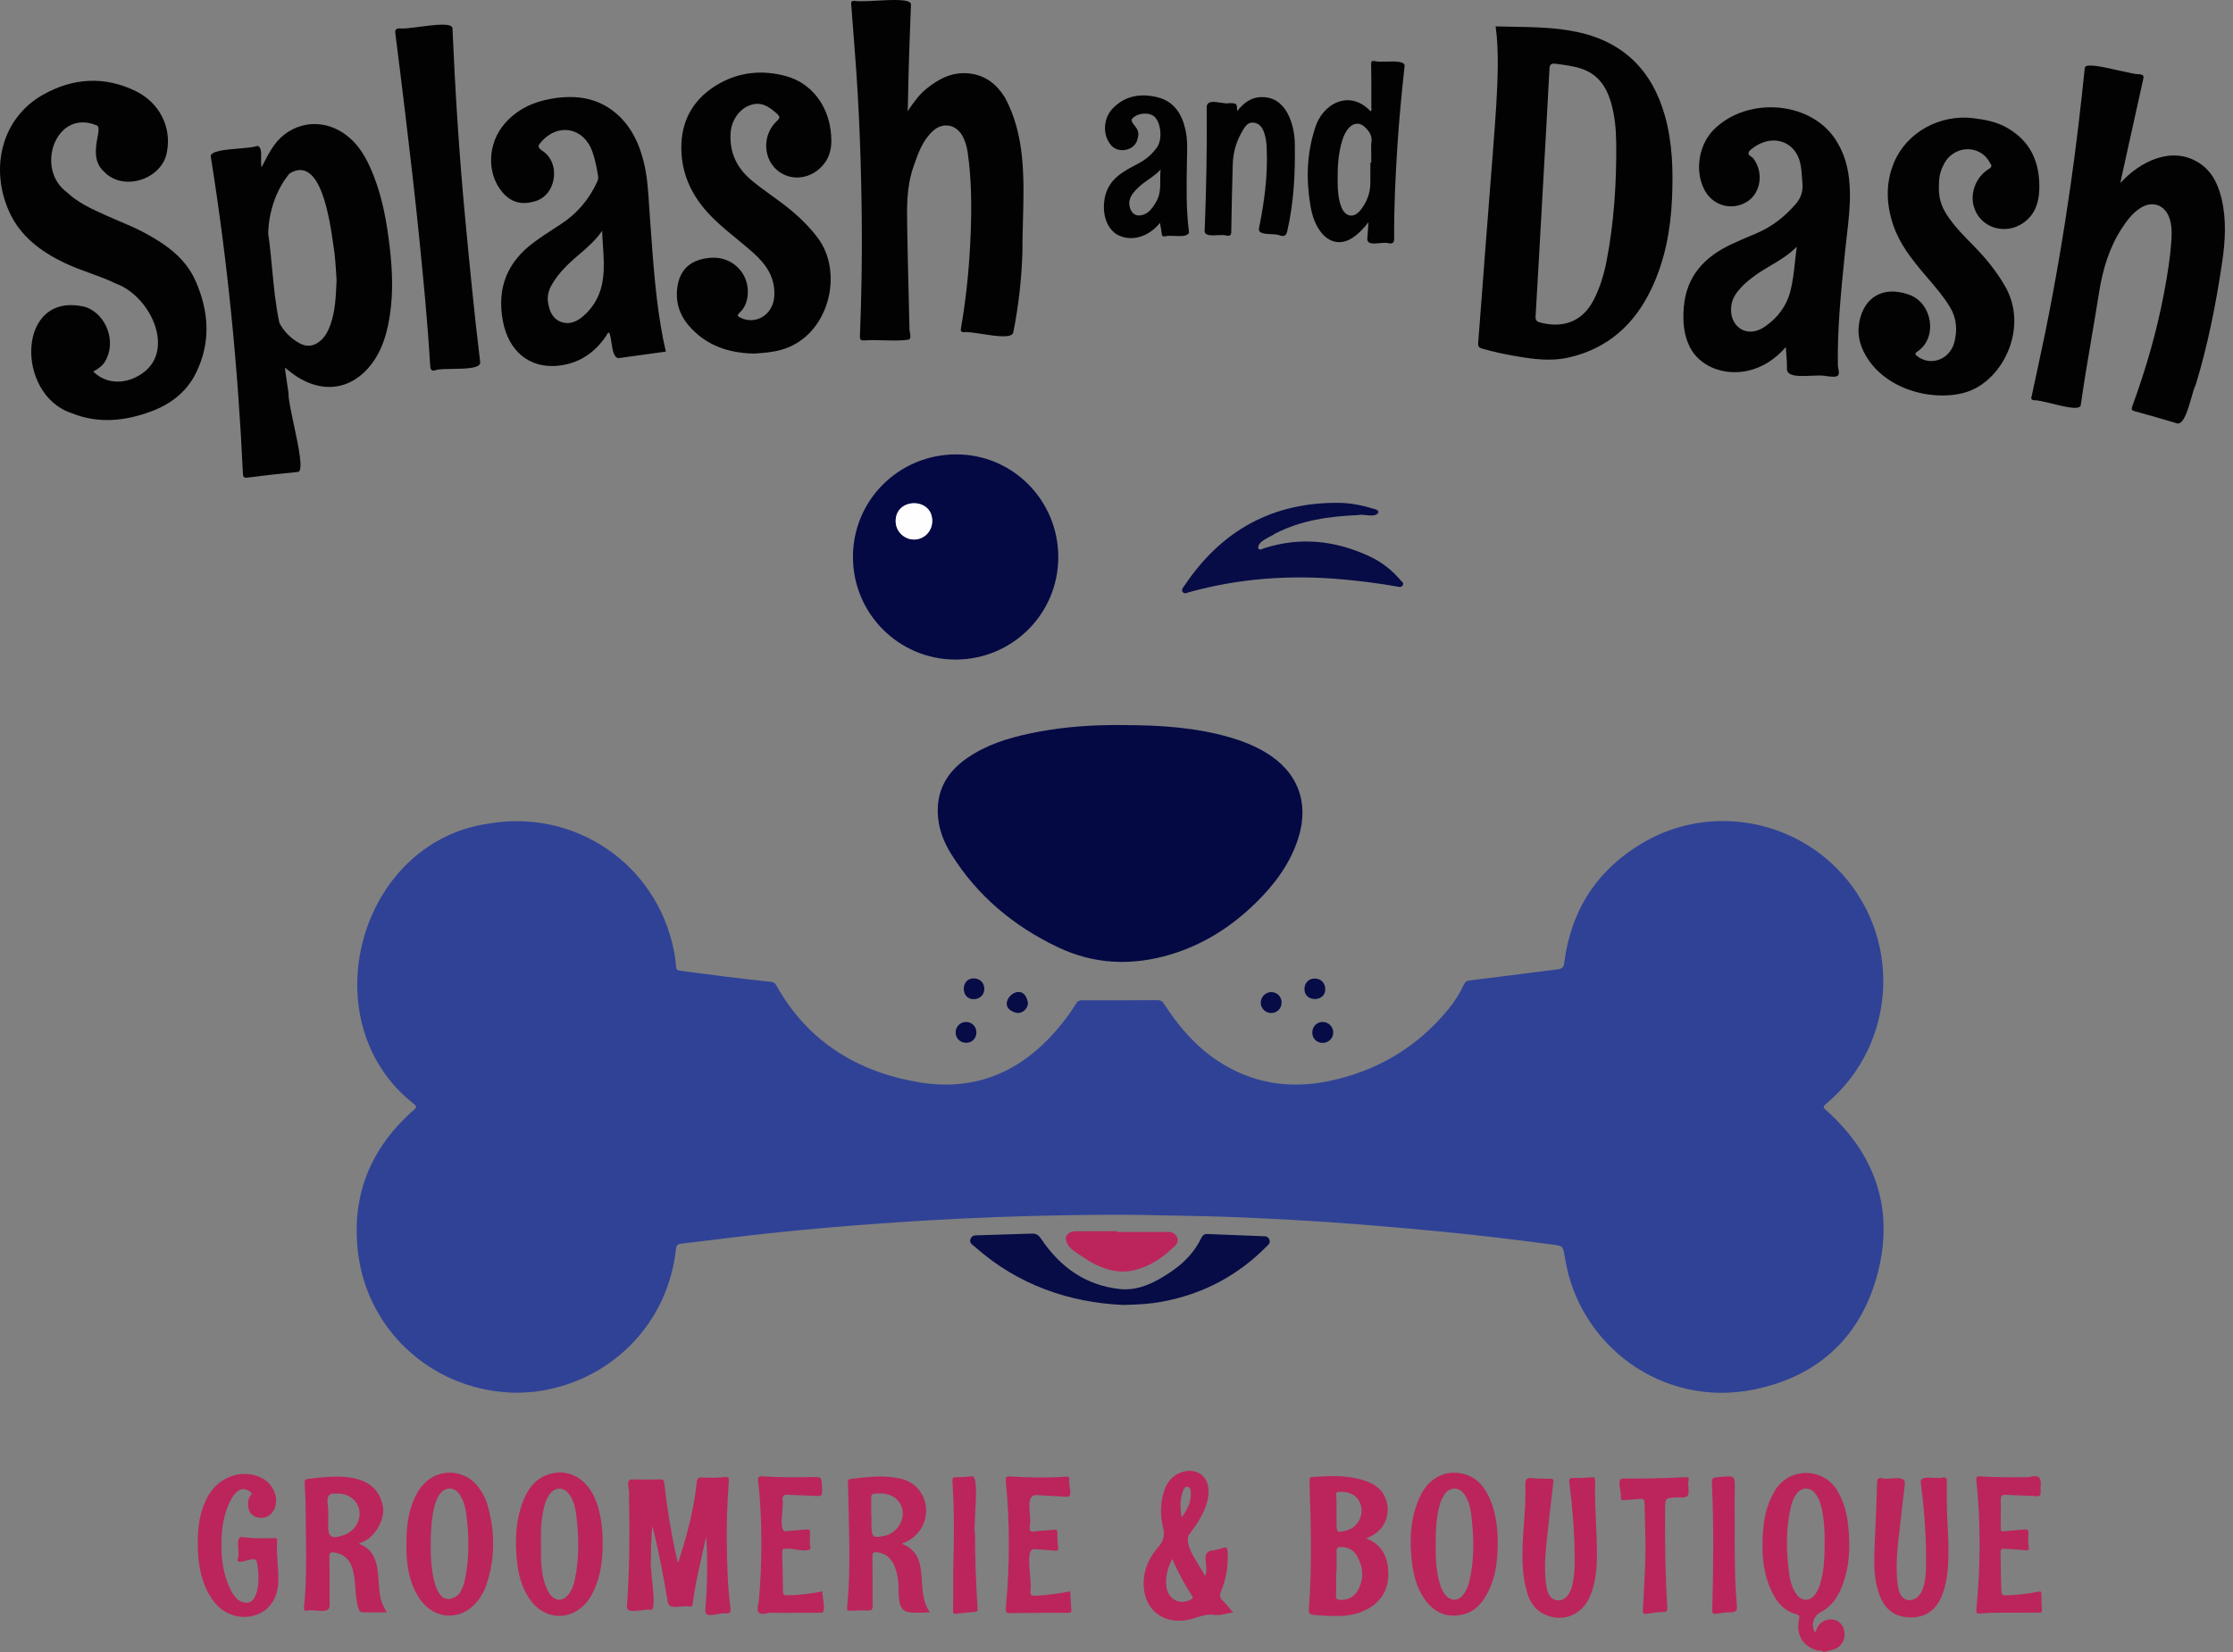 <svg width="150" height="111" viewBox="0 0 150 111" fill="none" xmlns="http://www.w3.org/2000/svg">
<rect x="0" y="0" width="150" height="111" fill="#808080" stroke="none"/>
<g clip-path="url(#clip0)">
<path d="M34.816 93.581C29.297 93.581 24.715 89.579 24.053 84.191C23.584 80.341 24.881 77.132 27.799 74.579C28.02 74.386 27.979 74.317 27.786 74.159C20.817 68.694 24.032 56.619 32.795 55.343C38.625 54.328 44.09 58.047 45.263 63.843C45.339 64.202 45.387 64.568 45.414 64.933C45.428 65.14 45.497 65.196 45.697 65.223C47.733 65.499 49.768 65.761 51.818 65.975C51.969 65.989 52.059 66.051 52.135 66.189C54.239 69.957 57.558 72.013 61.712 72.716C65.61 73.379 68.757 71.937 71.22 68.915C71.606 68.445 71.972 67.956 72.282 67.431C72.386 67.259 72.503 67.21 72.696 67.21C74.387 67.217 76.077 67.21 77.761 67.204C77.954 67.204 78.064 67.259 78.175 67.424C79.127 68.901 80.245 70.233 81.721 71.226C84.026 72.778 86.565 73.199 89.256 72.641C92.492 71.971 95.189 70.377 97.294 67.811C97.708 67.3 98.06 66.748 98.336 66.155C98.419 65.982 98.508 65.899 98.708 65.879C100.668 65.637 102.628 65.382 104.587 65.14C104.877 65.106 105.036 65.037 105.077 64.692C105.525 61.145 107.292 58.434 110.362 56.626C114.55 54.163 119.911 54.88 123.348 58.31C127.819 62.767 127.508 70.115 122.664 74.172C122.464 74.338 122.444 74.4 122.658 74.586C125.969 77.539 127.246 81.224 126.142 85.509C125.038 89.8 122.154 92.491 117.807 93.367C111.625 94.616 106.05 90.352 105.132 84.549C105.125 84.501 105.111 84.46 105.105 84.412C104.98 83.694 104.98 83.715 104.242 83.618C101.758 83.294 99.274 82.99 96.783 82.749C94.865 82.562 92.94 82.397 91.022 82.245C88.228 82.031 85.433 81.879 82.632 81.769C80.969 81.707 79.306 81.693 77.636 81.652C74.904 81.59 72.172 81.631 69.44 81.7C65.983 81.783 62.533 81.962 59.09 82.21C56.627 82.39 54.17 82.597 51.714 82.859C49.727 83.073 47.747 83.328 45.766 83.563C45.539 83.591 45.435 83.653 45.408 83.922C44.883 88.814 41.233 92.65 36.348 93.45C35.81 93.547 35.258 93.561 34.816 93.581Z" fill="#304296"/>
<path d="M75.505 48.719C77.919 48.726 80.321 48.871 82.653 49.554C83.46 49.789 84.233 50.099 84.957 50.52C87.2 51.838 88 53.97 87.172 56.44C86.613 58.103 85.592 59.455 84.357 60.663C82.729 62.264 80.845 63.464 78.651 64.127C76.064 64.906 73.511 64.817 71.047 63.637C68.08 62.222 65.645 60.187 63.892 57.379C63.43 56.633 63.099 55.826 63.016 54.943C62.85 53.218 63.554 51.914 64.948 50.948C66.224 50.058 67.673 49.602 69.171 49.285C70.951 48.906 72.752 48.74 74.566 48.719C74.884 48.712 75.194 48.719 75.505 48.719Z" fill="#040944"/>
<path d="M71.089 37.431C71.089 41.247 68.004 44.317 64.182 44.317C60.373 44.317 57.289 41.219 57.296 37.41C57.303 33.595 60.394 30.524 64.244 30.531C68.025 30.531 71.089 33.615 71.089 37.431ZM62.623 35.009C62.636 33.408 60.166 33.429 60.166 35.009C60.159 35.692 60.732 36.258 61.415 36.251C62.091 36.237 62.623 35.692 62.623 35.009Z" fill="#040944"/>
<path d="M91.229 34.609C89.284 34.692 87.414 34.954 85.675 35.844C85.309 36.106 84.495 36.341 84.516 36.831C84.626 37.017 84.785 36.879 84.916 36.838C87.331 36.058 89.67 36.313 91.94 37.355C92.775 37.735 93.492 38.287 94.086 38.99C94.168 39.087 94.327 39.163 94.224 39.335C94.127 39.494 93.975 39.432 93.851 39.411C92.609 39.191 91.36 39.032 90.098 38.921C86.634 38.618 83.225 38.859 79.872 39.791C79.734 39.832 79.569 39.929 79.458 39.791C79.327 39.632 79.465 39.487 79.555 39.363C82.046 35.637 85.502 33.719 90.008 33.788C90.788 33.802 91.553 33.967 92.306 34.195C92.437 34.236 92.602 34.264 92.588 34.443C92.368 34.823 91.609 34.512 91.229 34.609Z" fill="#070C46"/>
<path d="M75.464 87.682C71.869 87.523 68.412 86.364 65.507 83.791C65.349 83.653 65.079 83.528 65.197 83.239C65.3 82.97 65.562 83.004 65.79 82.997C66.963 82.956 68.129 82.928 69.302 82.887C69.606 82.873 69.771 82.99 69.937 83.239C71.206 85.129 72.911 86.364 75.229 86.613C76.188 86.716 77.064 86.399 77.885 85.936C79.072 85.26 80.107 84.432 80.707 83.156C80.783 82.997 80.914 82.907 81.087 82.914C82.37 82.963 83.654 83.011 84.937 83.066C85.268 83.059 85.427 83.466 85.158 83.673C83.178 85.709 80.783 86.972 77.989 87.475C77.237 87.613 76.471 87.655 75.464 87.682Z" fill="#070C46"/>
<path d="M61.083 7.305C61.042 7.363 61.001 7.421 60.96 7.479C60.974 7.355 60.987 7.231 60.987 7.107C61.022 4.823 61.105 2.546 61.194 0.262C61.099 -0.076 59.909 -0.011 58.858 0.046C58.235 0.08 57.662 0.111 57.393 0.055C57.206 0.055 57.165 0.11 57.179 0.29C57.269 1.391 57.351 2.5 57.434 3.609V3.615C57.724 7.314 57.848 11.019 57.889 14.724C57.917 17.339 57.869 19.961 57.765 22.576C57.758 22.838 57.827 22.88 58.062 22.873C58.476 22.84 58.917 22.853 59.36 22.866C59.95 22.884 60.542 22.901 61.07 22.811C61.191 22.707 61.156 22.516 61.121 22.323C61.11 22.264 61.099 22.205 61.093 22.148C61.087 22.092 61.084 22.038 61.091 21.989C61.083 21.636 61.075 21.282 61.066 20.928L61.039 19.826C61.004 18.39 60.969 16.955 60.946 15.517L60.943 15.356C60.916 13.967 60.888 12.574 61.353 11.226L61.366 11.189C61.665 10.318 61.963 9.45 62.664 8.804C63.327 8.19 64.223 8.349 64.658 9.142C64.851 9.501 64.955 9.887 65.01 10.287C65.258 12.033 65.272 13.793 65.21 15.545C65.134 17.725 64.927 19.892 64.555 22.045L64.553 22.058C64.533 22.202 64.519 22.301 64.727 22.321C64.966 22.284 65.443 22.358 65.964 22.439L65.965 22.439C66.901 22.584 67.978 22.751 68.067 22.334C68.425 20.541 68.626 18.733 68.681 16.904C68.68 16.703 68.681 16.5 68.683 16.296C68.689 15.815 68.703 15.33 68.716 14.841V14.841C68.794 11.996 68.874 9.056 67.494 6.534C66.942 5.651 66.183 5.05 65.1 4.933C63.975 4.816 63.071 5.285 62.236 5.961C61.763 6.336 61.427 6.815 61.086 7.3L61.083 7.305Z" fill="#020202"/>
<path fill-rule="evenodd" clip-rule="evenodd" d="M101.613 1.797H101.615C103.078 1.822 104.533 1.846 105.967 2.153C109.079 2.822 110.997 4.761 111.846 7.803C112.356 9.632 112.398 11.495 112.315 13.372C112.218 15.469 111.839 17.512 110.921 19.43C109.79 21.796 108.016 23.404 105.422 24.011C104.256 24.287 103.097 24.149 101.938 23.949C101.144 23.818 100.358 23.652 99.585 23.431C99.357 23.369 99.274 23.294 99.295 23.045C99.4 21.736 99.498 20.424 99.597 19.113C99.648 18.433 99.699 17.755 99.75 17.077C99.923 14.855 100.095 12.64 100.268 10.418C100.286 10.173 100.305 9.928 100.324 9.682L100.324 9.68C100.46 7.913 100.595 6.149 100.613 4.374C100.613 3.512 100.592 2.656 100.468 1.773C100.85 1.784 101.232 1.791 101.613 1.797ZM103.621 12.978C103.607 13.206 103.595 13.435 103.583 13.665C103.571 13.894 103.559 14.124 103.545 14.351C103.414 16.656 103.29 18.954 103.152 21.258C103.138 21.5 103.221 21.603 103.442 21.665C104.767 22.024 106.216 21.789 107.057 20.147C107.478 19.333 107.733 18.471 107.913 17.581C108.423 14.945 108.596 12.281 108.568 9.604C108.555 8.666 108.472 7.728 108.196 6.817C107.885 5.789 107.32 4.988 106.25 4.623C105.684 4.43 105.091 4.361 104.497 4.285C104.187 4.243 104.097 4.34 104.083 4.643C103.939 7.417 103.78 10.198 103.621 12.978Z" fill="#020202"/>
<path d="M6.265 24.963C7.038 25.75 8.259 25.86 9.308 25.246C11.923 23.776 10.184 19.933 7.804 19.064C7.229 18.78 6.627 18.562 6.025 18.344C5.442 18.132 4.859 17.921 4.299 17.649C2.733 16.89 1.38 15.883 0.635 14.262C-0.71 11.316 0.104 7.948 2.871 6.375C4.892 5.23 7.017 5.092 9.129 6.127C10.688 6.893 11.516 8.5 11.226 10.136C10.971 12.026 8.287 12.937 6.969 11.516C6.254 10.859 6.426 9.914 6.549 9.237C6.628 8.805 6.687 8.482 6.479 8.418C3.74 7.293 2.332 11.35 4.492 12.916C5.225 13.616 6.135 14.027 7.043 14.437L7.114 14.469C7.302 14.554 7.492 14.637 7.682 14.718C7.79 14.764 7.898 14.81 8.006 14.856C8.613 15.113 9.22 15.371 9.798 15.69C11.206 16.456 12.482 17.38 13.144 18.891C14.041 20.934 14.179 23.017 13.158 25.074C12.53 26.336 11.482 27.144 10.178 27.634C8.404 28.296 6.603 28.489 4.809 27.758C1.001 26.516 1.104 19.471 5.748 20.63C7.176 21.127 7.845 23.024 7.045 24.308C6.852 24.611 6.569 24.798 6.265 24.963Z" fill="#020202"/>
<path fill-rule="evenodd" clip-rule="evenodd" d="M18.409 9.763C18.085 10.218 17.836 10.722 17.574 11.24C17.533 11.115 17.538 10.908 17.542 10.689C17.55 10.277 17.559 9.822 17.27 9.804C17.066 9.892 16.591 9.932 16.073 9.976C15.159 10.054 14.11 10.143 14.159 10.522C15.29 17.581 15.987 24.701 16.318 31.835C16.332 32.049 16.373 32.118 16.615 32.091C17.74 31.946 18.871 31.822 20.003 31.711C20.416 31.707 20.047 29.972 19.726 28.467C19.534 27.562 19.358 26.739 19.382 26.426C19.326 26.082 19.278 25.736 19.228 25.376C19.198 25.157 19.167 24.933 19.133 24.701C19.233 24.776 19.325 24.848 19.412 24.917L19.414 24.918C19.574 25.043 19.72 25.157 19.872 25.26C21.997 26.654 24.012 25.964 25.191 24.128C25.771 23.224 26.033 22.203 26.192 21.155C26.42 19.65 26.357 18.153 26.185 16.656C25.992 14.993 25.709 13.344 25.088 11.778C24.653 10.667 24.094 9.632 23.066 8.942C21.5 7.886 19.513 8.238 18.409 9.763ZM22.473 17.022C22.521 17.453 22.549 17.887 22.576 18.301C22.587 18.477 22.599 18.649 22.611 18.816L22.603 18.99C22.558 19.974 22.517 20.903 22.204 21.796C22.059 22.21 21.866 22.597 21.528 22.893C21.093 23.28 20.603 23.335 20.099 23.052C19.527 22.728 19.058 22.265 18.768 21.693C18.514 20.527 18.398 19.304 18.282 18.084L18.282 18.082C18.206 17.28 18.131 16.479 18.016 15.697C18.043 14.275 18.533 12.758 19.444 11.661C21.541 10.37 22.149 14.721 22.407 16.567C22.432 16.744 22.453 16.898 22.473 17.022Z" fill="#020202"/>
<path d="M142.439 12.295C143.736 10.86 145.875 9.777 147.704 10.936C148.573 11.488 148.987 12.344 149.222 13.309C149.567 14.731 149.484 16.166 149.277 17.587C148.863 20.375 148.325 23.142 147.497 25.846C147.402 26.027 147.308 26.357 147.204 26.724C146.981 27.506 146.712 28.452 146.289 28.461C145.323 28.172 144.358 27.889 143.385 27.627C143.15 27.564 143.178 27.461 143.24 27.288C144.157 24.777 144.896 22.217 145.386 19.588C145.606 18.395 145.806 17.194 145.869 15.98C145.896 15.524 145.875 15.062 145.717 14.62C145.413 13.772 144.599 13.482 143.833 13.944C143.288 14.275 142.908 14.765 142.57 15.283C141.694 16.608 141.253 18.084 141.004 19.643C140.846 20.648 140.676 21.65 140.506 22.651L140.504 22.663C140.244 24.19 139.985 25.716 139.769 27.247C139.661 27.568 138.689 27.33 137.831 27.119C137.325 26.994 136.858 26.88 136.63 26.895C136.368 26.854 136.457 26.709 136.485 26.578C136.613 25.966 136.745 25.355 136.878 24.745C137.051 23.944 137.224 23.144 137.389 22.341C138.058 19.036 138.624 15.718 139.1 12.378C139.472 9.777 139.776 7.169 140.045 4.554C140.101 4.228 141.295 4.5 142.333 4.737L142.334 4.737L142.337 4.738C142.949 4.877 143.506 5.004 143.743 4.988C143.978 5.03 144.019 5.099 143.971 5.313C143.481 7.514 142.991 9.722 142.508 11.923C142.497 11.977 142.487 12.029 142.477 12.08C142.464 12.152 142.451 12.223 142.439 12.295Z" fill="#020202"/>
<path fill-rule="evenodd" clip-rule="evenodd" d="M119.96 23.321C119.242 24.135 118.421 24.687 117.393 24.915C115.779 25.267 114.157 24.604 113.515 23.321C113.088 22.472 113.033 21.562 113.108 20.637C113.281 18.54 114.509 17.249 116.324 16.401C116.862 16.152 117.414 15.918 117.959 15.69C119.022 15.248 119.891 14.558 120.636 13.696C120.981 13.296 121.119 12.861 121.078 12.344C121.071 12.252 121.065 12.159 121.058 12.067C121.034 11.702 121.01 11.335 120.933 10.977C120.65 9.66 119.394 9.073 118.18 9.68C118.09 9.729 117.993 9.77 117.911 9.832C117.871 9.863 117.827 9.893 117.783 9.923C117.659 10.007 117.532 10.094 117.476 10.211C117.4 10.368 117.517 10.447 117.631 10.523C117.682 10.557 117.733 10.591 117.766 10.632C118.47 11.529 118.311 12.896 117.421 13.51C116.441 14.179 115.13 13.875 114.537 12.833C113.833 11.598 114.067 9.804 115.089 8.742C117.359 6.417 121.864 6.748 123.472 9.66C124.045 10.646 124.238 11.736 124.265 12.861C124.29 13.852 124.176 14.832 124.062 15.814L124.062 15.816C124.019 16.18 123.977 16.545 123.941 16.911L123.908 17.234C123.663 19.659 123.418 22.084 123.458 24.529C123.46 24.605 123.475 24.691 123.491 24.776C123.525 24.968 123.559 25.16 123.444 25.246C123.314 25.34 123.093 25.316 122.88 25.292L122.879 25.292L122.877 25.292C122.809 25.284 122.742 25.277 122.678 25.274C122.472 25.213 122.103 25.229 121.706 25.247C120.936 25.282 120.059 25.321 120.036 24.811C120.046 24.471 120.02 24.128 119.991 23.757C119.98 23.616 119.969 23.471 119.96 23.321ZM120.698 16.58C120.16 17.123 119.548 17.485 118.947 17.841C118.624 18.032 118.304 18.221 118 18.436C117.635 18.698 117.276 18.967 116.972 19.299C116.71 19.575 116.482 19.871 116.365 20.244C115.93 21.734 117.221 22.893 118.58 21.927C119.408 21.361 119.994 20.568 120.25 19.637C120.424 18.985 120.499 18.305 120.577 17.591C120.586 17.507 120.596 17.422 120.605 17.337C120.615 17.252 120.624 17.165 120.635 17.079C120.654 16.914 120.675 16.748 120.698 16.58Z" fill="#020202"/>
<path fill-rule="evenodd" clip-rule="evenodd" d="M43.377 23.811C43.825 23.75 44.276 23.689 44.731 23.625C44.663 23.314 44.594 23.038 44.538 22.748C44.068 20.328 43.892 17.876 43.717 15.425V15.424C43.692 15.073 43.667 14.723 43.641 14.372C43.624 14.139 43.609 13.906 43.594 13.674C43.533 12.718 43.471 11.763 43.227 10.826C42.938 9.68 42.462 8.638 41.599 7.81C40.309 6.575 38.749 6.341 37.059 6.631C35.824 6.838 34.741 7.341 33.906 8.3C32.74 9.639 32.678 11.661 33.754 12.923C34.306 13.579 35.017 13.779 35.831 13.551C37.376 13.227 37.728 10.936 36.404 10.115C36.065 9.88 36.162 9.756 36.355 9.535C37.473 8.245 39.191 8.556 39.778 10.149C39.971 10.667 40.067 11.205 40.164 11.75C40.168 11.769 40.171 11.787 40.174 11.805L40.175 11.818L40.177 11.831L40.179 11.848C40.181 11.868 40.182 11.889 40.182 11.909C40.182 11.928 40.182 11.947 40.18 11.966C40.179 11.982 40.177 11.999 40.175 12.016C40.173 12.026 40.172 12.036 40.17 12.046C40.159 12.101 40.141 12.156 40.116 12.213C39.571 13.399 38.763 14.358 37.666 15.069C37.571 15.131 37.476 15.193 37.381 15.254C36.881 15.578 36.381 15.902 35.9 16.256C34.078 17.587 33.361 19.34 33.782 21.576C34.154 23.576 35.548 24.756 37.445 24.577C38.86 24.446 39.922 23.735 40.709 22.583C40.723 22.562 40.735 22.538 40.748 22.514C40.76 22.49 40.772 22.467 40.786 22.444C40.795 22.431 40.804 22.418 40.815 22.406C40.822 22.398 40.829 22.391 40.837 22.384C40.841 22.38 40.846 22.376 40.852 22.372C40.858 22.367 40.865 22.363 40.873 22.359C40.875 22.357 40.878 22.356 40.881 22.355C40.888 22.351 40.895 22.348 40.903 22.346L40.907 22.344L40.916 22.341C40.999 22.508 41.038 22.771 41.078 23.042C41.148 23.513 41.222 24.009 41.537 24.066C42.149 23.978 42.76 23.895 43.377 23.811ZM38.898 17.103C39.443 16.635 39.999 16.158 40.447 15.511C40.459 15.844 40.481 16.168 40.502 16.485V16.486C40.551 17.231 40.598 17.935 40.516 18.622C40.405 19.685 39.929 20.651 39.053 21.341C38.639 21.665 38.149 21.824 37.639 21.61C37.093 21.382 36.907 20.879 36.818 20.34C36.749 19.933 36.838 19.547 37.038 19.181C37.287 18.726 37.611 18.326 37.97 17.953C38.053 17.866 38.139 17.782 38.226 17.699C38.442 17.494 38.669 17.299 38.898 17.103Z" fill="#020202"/>
<path d="M50.638 23.756C48.913 23.721 47.409 23.204 46.27 21.879C45.608 21.106 45.346 20.202 45.518 19.188C45.711 18.043 46.47 17.408 47.761 17.318C49.285 17.215 50.458 18.505 50.203 20.009C50.134 20.396 49.975 20.741 49.693 20.996C49.472 21.196 49.561 21.265 49.768 21.362C50.81 21.845 51.935 21.113 52.011 19.926C52.094 18.677 51.493 17.788 50.617 17.001C50.257 16.679 49.883 16.372 49.51 16.066C48.996 15.644 48.482 15.222 48.002 14.758C46.643 13.461 45.794 11.916 45.767 10.005C45.739 8.031 46.643 6.541 48.361 5.589C49.748 4.823 51.252 4.699 52.77 5.106C54.447 5.554 55.578 6.989 55.799 8.776C55.895 9.563 55.882 10.308 55.378 10.977C54.571 12.047 53.115 12.247 52.17 11.405C51.231 10.57 51.231 9.011 52.19 8.128C52.383 7.948 52.418 7.852 52.218 7.665C51.68 7.176 51.128 6.775 50.341 7.086C49.603 7.376 49.106 8.148 49.072 9.018C49.016 10.294 49.513 11.302 50.486 12.116C50.914 12.475 51.365 12.801 51.817 13.127L52.038 13.288C52.115 13.343 52.191 13.399 52.267 13.454C52.33 13.501 52.392 13.547 52.454 13.593C52.515 13.639 52.575 13.684 52.636 13.73C52.68 13.765 52.725 13.799 52.77 13.834C53.577 14.462 54.315 15.165 54.936 15.987C56.717 18.353 55.675 22.624 52.466 23.507C51.845 23.68 51.231 23.721 50.638 23.756Z" fill="#020202"/>
<path d="M130.751 14.393C130.406 13.848 130.206 13.261 130.247 12.461C130.241 12.095 130.289 11.591 130.53 11.136C131.131 9.763 132.994 9.611 133.69 10.97C133.815 11.136 133.794 11.233 133.601 11.35C132.766 11.861 132.338 12.909 132.573 13.82C132.952 15.297 134.705 15.869 135.967 14.938C136.719 14.379 136.961 13.599 136.989 12.709C137.037 10.902 136.402 9.459 134.767 8.556C134.084 8.176 133.325 8.038 132.559 7.941C130.33 7.665 128.102 8.873 127.246 10.881C126.646 12.281 126.701 13.717 127.184 15.145C127.605 16.387 128.405 17.394 129.233 18.381C129.329 18.494 129.425 18.606 129.522 18.718C130.044 19.328 130.566 19.937 130.986 20.63C131.441 21.382 131.496 22.189 131.276 23.017C130.965 24.163 129.695 24.625 128.805 23.942C128.667 23.832 128.585 23.77 128.792 23.625C130.234 22.672 129.771 20.23 128.136 19.768C126.508 19.223 125.224 19.947 124.9 21.624C124.741 22.424 124.921 23.176 125.321 23.873C126.729 26.343 130.185 27.033 132.235 26.295C134.594 25.446 136.271 21.976 134.691 19.236C134.111 18.222 133.38 17.332 132.566 16.504C131.91 15.842 131.255 15.179 130.751 14.393Z" fill="#020202"/>
<path d="M29.276 24.867C28.924 24.998 28.904 24.756 28.89 24.453C28.717 21.569 28.434 18.691 28.145 15.814C27.869 13.075 27.544 10.343 27.22 7.61C27.006 5.823 26.785 4.036 26.558 2.249C26.523 1.98 26.599 1.925 26.847 1.904C27.066 1.946 27.584 1.878 28.159 1.803C29.195 1.667 30.416 1.508 30.394 1.925C30.58 6.154 30.842 10.377 31.242 14.593C31.546 17.822 31.857 21.058 32.25 24.28C32.373 24.759 31.297 24.774 30.38 24.786C29.909 24.793 29.48 24.799 29.276 24.867Z" fill="#020202"/>
<path fill-rule="evenodd" clip-rule="evenodd" d="M90.85 15.98C91.271 15.704 91.602 15.345 91.926 14.931C91.917 15.046 91.909 15.162 91.902 15.277L91.896 15.376C91.892 15.446 91.887 15.517 91.882 15.588C91.879 15.64 91.875 15.693 91.871 15.745C91.865 15.83 91.858 15.915 91.85 16C91.81 16.42 92.252 16.379 92.683 16.338C92.925 16.315 93.164 16.293 93.313 16.352C93.589 16.373 93.651 16.29 93.651 16.021C93.637 13.965 93.734 11.916 93.865 9.867C93.982 8.045 94.155 6.23 94.355 4.416C94.35 4.11 93.713 4.125 93.135 4.139C92.8 4.147 92.486 4.154 92.326 4.098C92.154 4.085 92.099 4.112 92.106 4.312C92.122 5.091 92.121 5.874 92.12 6.655C92.12 6.849 92.119 7.044 92.119 7.238C92.119 7.246 92.12 7.254 92.121 7.263C92.122 7.274 92.124 7.285 92.126 7.297C92.129 7.318 92.133 7.341 92.133 7.362C92.133 7.405 92.12 7.445 92.064 7.472C90.636 5.961 88.794 6.982 88.324 8.652C87.779 10.35 87.731 12.075 88.028 13.82C88.145 14.503 88.352 15.159 88.814 15.697C89.38 16.345 90.139 16.449 90.85 15.98ZM92.112 10.929H92.057C92.057 11.412 92.057 11.888 92.05 12.357C92.043 13.013 91.795 13.592 91.409 14.096C90.953 14.69 90.367 14.593 90.098 13.896C89.898 13.379 89.863 12.826 89.856 12.274C89.842 11.302 89.877 10.329 90.18 9.39C90.27 9.108 90.394 8.838 90.594 8.611C90.939 8.224 91.367 8.211 91.726 8.576C91.988 8.845 92.188 9.135 92.126 9.549C92.101 9.715 92.105 9.885 92.109 10.052C92.11 10.088 92.111 10.123 92.112 10.158C92.112 10.185 92.112 10.212 92.112 10.239V10.929Z" fill="#020202"/>
<path d="M83.101 7.465C83.55 6.92 84.026 6.534 84.716 6.527C86.427 6.465 86.993 8.411 86.979 9.804C87.007 11.723 86.903 13.634 86.475 15.511C86.413 15.78 86.323 15.904 86.02 15.835C85.882 15.756 85.634 15.745 85.382 15.733C84.953 15.714 84.51 15.694 84.571 15.338C84.937 13.558 85.171 11.764 85.088 9.942C85.075 9.597 85.033 9.259 84.923 8.928C84.805 8.576 84.612 8.28 84.198 8.238C83.826 8.204 83.646 8.487 83.488 8.749C83.074 9.439 82.839 10.191 82.811 10.991C82.763 12.516 82.736 14.041 82.708 15.566C82.708 15.8 82.639 15.856 82.411 15.835C82.266 15.778 82.027 15.79 81.782 15.803C81.376 15.823 80.955 15.845 80.921 15.552C81.031 12.764 81.087 9.977 81.059 7.189C81.086 6.759 81.541 6.83 81.98 6.898C82.216 6.935 82.447 6.971 82.604 6.927L82.623 6.928C83.094 6.948 83.094 6.948 83.101 7.465Z" fill="#020202"/>
<path fill-rule="evenodd" clip-rule="evenodd" d="M75.208 15.842C76.16 16.256 77.25 15.821 77.92 14.972C77.931 15.039 77.943 15.103 77.954 15.165C77.99 15.36 78.021 15.534 78.037 15.697C78.051 15.835 78.085 15.897 78.244 15.883C78.403 15.832 78.649 15.842 78.904 15.854C79.334 15.872 79.785 15.892 79.872 15.614C79.674 14.105 79.701 12.584 79.728 11.062L79.734 10.701C79.736 10.635 79.737 10.569 79.739 10.503C79.753 9.906 79.767 9.304 79.631 8.714C79.396 7.672 78.879 6.831 77.802 6.548C76.684 6.258 75.601 6.396 74.746 7.286C74.125 7.928 74.056 8.997 74.566 9.666C75.042 10.391 76.298 10.143 76.429 9.273C76.552 8.866 76.371 8.637 76.209 8.432C76.107 8.303 76.014 8.185 76.008 8.038C76.298 7.59 77.216 7.486 77.582 7.872C78.009 8.328 78.085 9.404 77.713 9.915C77.374 10.377 76.954 10.736 76.443 10.998C76.077 11.184 75.719 11.384 75.374 11.612C74.635 12.109 74.214 12.792 74.159 13.696C74.097 14.696 74.497 15.545 75.208 15.842ZM77.151 12.059C77.434 11.86 77.719 11.659 77.961 11.398C77.938 11.624 77.938 11.851 77.939 12.076C77.941 12.583 77.943 13.083 77.671 13.551C77.513 13.82 77.354 14.075 77.099 14.269C76.781 14.503 76.402 14.545 76.167 14.372C75.932 14.2 75.794 13.758 75.884 13.434C75.974 13.089 76.215 12.84 76.464 12.599C76.673 12.396 76.911 12.228 77.151 12.059Z" fill="#020202"/>
<path d="M75.056 82.776C76.181 82.776 77.305 82.776 78.43 82.776C79.037 82.714 79.382 83.425 78.844 83.784C78.127 84.501 77.292 85.046 76.312 85.315C75.194 85.626 74.159 85.308 73.186 84.75C72.641 84.329 71.523 83.901 71.599 83.114C71.724 82.832 71.972 82.728 72.269 82.728C73.2 82.728 74.125 82.728 75.056 82.728C75.056 82.742 75.056 82.756 75.056 82.776Z" fill="#BB255C"/>
<path fill-rule="evenodd" clip-rule="evenodd" d="M81.007 105.071C81.035 105.358 81.065 105.661 80.941 105.898C80.835 105.672 80.68 105.422 80.519 105.16C80.108 104.491 79.652 103.749 79.83 103.179C79.899 103.081 79.97 102.983 80.04 102.886C80.251 102.593 80.462 102.301 80.638 101.985C80.927 101.461 81.155 100.916 81.183 100.302C81.231 99.212 80.41 98.577 79.375 98.922C78.747 99.136 78.381 99.598 78.188 100.212C77.933 101.026 77.933 101.854 78.133 102.662C78.264 103.193 78.14 103.558 77.802 103.952C77.291 104.538 76.933 105.214 76.843 106.008C76.636 107.892 77.898 109.14 79.672 108.864C79.9 108.828 80.12 108.758 80.339 108.689C80.737 108.564 81.134 108.439 81.583 108.506C81.85 108.544 82.129 108.483 82.425 108.419C82.5 108.403 82.577 108.386 82.655 108.371C82.713 108.36 82.772 108.349 82.832 108.34C82.563 108.03 82.342 107.754 82.094 107.498C81.928 107.326 81.914 107.174 82.011 106.953C82.37 106.091 82.521 105.194 82.466 104.262C82.452 104.035 82.411 103.917 82.142 104.007C81.859 104.104 81.569 104.166 81.272 104.207C80.933 104.333 80.968 104.688 81.007 105.071ZM78.374 106.725C78.25 106.153 78.381 105.421 78.747 104.752C79.133 105.642 79.568 106.443 80.065 107.215C80.148 107.353 80.127 107.409 79.989 107.478C79.278 107.85 78.547 107.512 78.374 106.725ZM79.989 100.281C80.031 100.916 79.761 101.426 79.375 101.958C79.265 101.33 79.258 100.757 79.458 100.198C79.513 100.046 79.596 99.874 79.782 99.902C79.959 99.928 79.974 100.104 79.987 100.258L79.989 100.281Z" fill="#BB255C"/>
<path fill-rule="evenodd" clip-rule="evenodd" d="M122.216 110.907C122.304 110.909 122.393 110.911 122.464 110.983H122.595C122.7 110.943 122.809 110.92 122.918 110.897C123.095 110.858 123.272 110.82 123.43 110.714C123.81 110.465 123.989 110.024 123.885 109.575C123.706 108.595 122.416 108.575 122.043 109.423C122.03 109.449 122.022 109.478 122.014 109.508C121.995 109.573 121.976 109.641 121.905 109.679C121.643 109.154 121.795 108.602 122.305 108.326C122.947 107.981 123.361 107.457 123.644 106.808C124.251 105.421 124.306 103.966 124.148 102.489C124.072 101.744 123.892 101.019 123.527 100.357C122.65 98.535 120.022 98.473 119.097 100.391C118.683 101.157 118.497 101.985 118.435 102.834C118.324 104.29 118.393 105.725 119.076 107.064C119.414 107.726 119.897 108.257 120.65 108.457C120.863 108.513 120.898 108.582 120.85 108.802C120.615 109.817 121.112 110.645 122.078 110.893C122.101 110.899 122.125 110.903 122.149 110.905C122.163 110.906 122.176 110.906 122.189 110.906L122.216 110.907ZM122.395 101.475C122.547 102.22 122.575 102.979 122.568 103.538C122.568 104.573 122.54 105.408 122.326 106.229C122.243 106.553 122.126 106.863 121.926 107.133C121.567 107.616 121.015 107.609 120.67 107.112C120.353 106.656 120.236 106.132 120.167 105.594C119.98 104.097 119.96 102.599 120.332 101.123C120.401 100.84 120.518 100.578 120.698 100.35C121.043 99.915 121.588 99.909 121.933 100.343C122.195 100.674 122.312 101.068 122.395 101.475Z" fill="#BB255C"/>
<path d="M46.801 99.619C46.608 101.461 46.132 103.241 45.545 105.021C45.511 104.876 45.469 104.738 45.442 104.614C45.076 102.979 44.807 101.323 44.621 99.66C44.6 99.488 44.579 99.398 44.365 99.405C43.717 99.419 43.075 99.412 42.434 99.405C42.137 99.418 42.186 99.721 42.233 100.015C42.258 100.172 42.283 100.327 42.254 100.433C42.302 102.958 42.296 105.484 42.109 108.002C42.14 108.314 42.634 108.254 43.092 108.197C43.352 108.165 43.6 108.134 43.745 108.174C44.005 108.124 43.9 107.096 43.804 106.162C43.742 105.563 43.685 105.003 43.731 104.766C43.71 104.227 43.742 103.688 43.775 103.149C43.779 103.073 43.784 102.998 43.788 102.922L43.794 102.812C43.799 102.732 43.803 102.652 43.807 102.572C43.833 102.624 43.852 102.674 43.869 102.724C43.878 102.751 43.886 102.777 43.893 102.804C43.901 102.835 43.909 102.865 43.917 102.896C44.297 104.483 44.6 106.077 44.862 107.685C44.95 108.024 45.338 107.986 45.717 107.948C45.931 107.927 46.143 107.906 46.297 107.954C46.449 107.961 46.518 107.926 46.539 107.754C46.635 106.838 46.837 105.938 47.038 105.041L47.038 105.04L47.042 105.023L47.085 104.831L47.125 104.649C47.166 104.455 47.209 104.261 47.252 104.065C47.272 103.977 47.292 103.888 47.312 103.8L47.314 103.791L47.322 103.754C47.361 103.586 47.399 103.417 47.436 103.248C47.553 104.904 47.512 106.546 47.381 108.181C47.345 108.613 47.79 108.532 48.218 108.453C48.445 108.411 48.667 108.371 48.809 108.409C49.05 108.395 49.099 108.292 49.071 108.064C48.871 106.574 48.843 105.07 48.823 103.565C48.809 102.234 48.857 100.902 48.954 99.577C48.974 99.308 48.954 99.205 48.63 99.246C48.153 99.308 47.67 99.294 47.188 99.274C46.905 99.26 46.829 99.336 46.801 99.619Z" fill="#BB255C"/>
<path fill-rule="evenodd" clip-rule="evenodd" d="M91.781 103.372C92.837 103.779 93.216 104.607 93.257 105.608C93.299 106.636 92.906 107.491 91.988 108.043C91.353 108.423 90.649 108.575 89.918 108.582C89.345 108.588 88.772 108.561 88.2 108.499C87.951 108.471 87.91 108.368 87.924 108.147C88.138 105.27 88.055 102.392 87.965 99.515C87.958 99.322 87.993 99.253 88.186 99.239C89.276 99.163 90.366 99.115 91.436 99.412C92.298 99.646 92.995 100.095 93.181 101.061C93.347 101.889 92.968 102.717 92.236 103.144C92.161 103.186 92.084 103.223 92.001 103.263L91.996 103.265C91.95 103.288 91.902 103.311 91.852 103.336C91.829 103.347 91.805 103.36 91.781 103.372ZM89.78 105.691H89.752C89.752 105.834 89.753 105.978 89.754 106.122C89.757 106.482 89.76 106.842 89.745 107.202C89.738 107.443 89.842 107.491 90.042 107.498C90.573 107.512 90.98 107.291 91.229 106.829C91.643 106.056 91.574 105.283 91.153 104.538C90.925 104.138 90.559 103.959 90.097 103.945C89.87 103.938 89.773 104 89.78 104.248C89.789 104.562 89.786 104.879 89.783 105.196V105.207C89.781 105.368 89.78 105.529 89.78 105.691ZM89.778 101.26C89.777 101.626 89.775 101.99 89.78 102.358C89.787 102.979 89.807 102.986 90.415 102.841C91.077 102.682 91.519 102.054 91.457 101.378C91.394 100.716 90.904 100.267 90.215 100.24C89.732 100.219 89.718 100.233 89.78 100.709C89.78 100.893 89.779 101.077 89.778 101.26Z" fill="#BB255C"/>
<path fill-rule="evenodd" clip-rule="evenodd" d="M25.439 106.294C25.365 105.241 25.29 104.168 24.108 103.724C24.273 103.641 24.384 103.586 24.501 103.545C25.157 103.227 25.943 102.061 25.702 101.109C25.174 98.832 22.492 99.152 20.698 99.366L20.665 99.37C20.478 99.391 20.458 99.495 20.465 99.653C20.471 99.808 20.479 99.963 20.487 100.118L20.487 100.12C20.51 100.595 20.534 101.071 20.534 101.544C20.535 102.04 20.542 102.536 20.549 103.033V103.033C20.573 104.692 20.597 106.352 20.416 108.009C20.403 108.168 20.43 108.237 20.61 108.23C20.766 108.176 21 108.196 21.239 108.217C21.676 108.256 22.128 108.295 22.141 107.885C22.135 107.389 22.136 106.894 22.137 106.399C22.138 105.804 22.139 105.209 22.128 104.614C22.121 104.331 22.231 104.283 22.466 104.311C23.704 104.526 23.789 105.645 23.872 106.728C23.909 107.208 23.945 107.681 24.08 108.064C24.088 108.083 24.096 108.103 24.104 108.123C24.142 108.224 24.183 108.333 24.315 108.333C24.681 108.338 25.047 108.336 25.421 108.335C25.611 108.334 25.803 108.333 25.998 108.333C25.715 107.94 25.564 107.505 25.508 107.05C25.487 106.895 25.472 106.737 25.459 106.576C25.452 106.482 25.445 106.388 25.439 106.294ZM22.052 101.806H22.031C22.072 101.66 22.05 101.452 22.027 101.239C21.986 100.848 21.942 100.44 22.286 100.364L22.339 100.362L22.398 100.36C22.623 100.353 22.848 100.345 23.073 100.398C23.735 100.557 24.163 101.081 24.156 101.723C24.156 102.385 23.625 103.034 22.962 103.186L22.958 103.188L22.955 103.189C22.953 103.19 22.951 103.191 22.949 103.191C22.942 103.193 22.936 103.193 22.928 103.193C22.011 103.509 22.031 102.928 22.052 102.3C22.057 102.133 22.063 101.963 22.052 101.806Z" fill="#BB255C"/>
<path fill-rule="evenodd" clip-rule="evenodd" d="M60.573 103.724C61.791 104.187 61.858 105.199 61.927 106.249C61.975 106.984 62.025 107.737 62.471 108.333L62.248 108.342C60.593 108.407 60.346 108.416 60.359 106.505C60.325 106.042 60.249 105.594 60.062 105.166C59.835 104.669 59.476 104.359 58.917 104.297C58.682 104.269 58.6 104.338 58.607 104.593C58.614 105.139 58.614 105.684 58.614 106.23C58.614 106.775 58.614 107.322 58.62 107.871C58.627 108.126 58.565 108.216 58.303 108.209C57.903 108.195 57.503 108.216 57.096 108.23C56.923 108.236 56.882 108.188 56.902 108.016C57.111 105.97 57.062 103.923 57.014 101.877C57.007 101.55 56.999 101.222 56.992 100.895C56.989 100.733 56.987 100.572 56.983 100.412C56.981 100.273 56.977 100.134 56.973 99.995L56.969 99.878L56.966 99.809L56.963 99.729C56.961 99.692 56.959 99.655 56.958 99.619C56.951 99.46 56.985 99.391 57.151 99.37L57.314 99.351C58.33 99.232 59.351 99.113 60.373 99.329C62.546 99.701 62.885 102.599 60.891 103.586C60.842 103.611 60.796 103.631 60.745 103.653C60.696 103.675 60.641 103.697 60.573 103.724ZM58.524 101.806H58.538C58.538 102.047 58.531 102.289 58.538 102.53C58.565 103.289 58.641 103.351 59.414 103.193C59.421 103.193 59.426 103.193 59.431 103.192C59.436 103.191 59.441 103.189 59.448 103.186C60.104 103.041 60.635 102.392 60.642 101.716C60.649 101.061 60.214 100.529 59.531 100.385C59.269 100.329 59.007 100.343 58.745 100.364C58.565 100.378 58.517 100.46 58.524 100.633C58.531 101.026 58.524 101.413 58.524 101.806Z" fill="#BB255C"/>
<path fill-rule="evenodd" clip-rule="evenodd" d="M27.302 103.717C27.296 102.544 27.433 101.406 27.999 100.357C28.958 98.57 31.111 98.563 32.132 99.915C32.394 100.267 32.608 100.647 32.733 101.068C33.257 102.875 33.278 104.683 32.677 106.477C32.546 106.87 32.346 107.229 32.091 107.56C31.056 108.906 29.255 108.885 28.255 107.512C27.461 106.408 27.275 105.049 27.302 103.717ZM28.931 103.807C28.917 104.821 29.041 108.471 30.787 107.16C31.028 106.857 31.152 106.498 31.235 106.125C31.539 104.669 31.511 103.214 31.325 101.751C31.263 101.282 31.152 100.826 30.883 100.426C30.518 99.881 29.897 99.881 29.524 100.419C29.338 100.688 29.241 100.992 29.165 101.302C28.965 102.11 28.945 102.924 28.931 103.807Z" fill="#BB255C"/>
<path fill-rule="evenodd" clip-rule="evenodd" d="M39.922 106.801C40.357 105.829 40.488 104.8 40.481 103.558C40.481 102.441 40.295 101.406 39.922 100.585C39.308 99.26 38.094 98.653 36.838 99.067C35.92 99.37 35.423 100.095 35.106 100.95C34.637 102.206 34.595 103.51 34.719 104.821C34.816 105.794 35.051 106.725 35.637 107.526C36.341 108.499 37.507 108.837 38.528 108.354C39.204 108.036 39.625 107.471 39.922 106.801ZM36.34 103.851L36.341 103.745C36.32 102.931 36.341 102.116 36.534 101.33C36.61 101.012 36.707 100.709 36.893 100.44C37.273 99.881 37.9 99.888 38.273 100.454C38.535 100.854 38.652 101.309 38.708 101.778C38.887 103.241 38.922 104.704 38.611 106.153C38.542 106.477 38.432 106.794 38.238 107.07C37.852 107.629 37.279 107.629 36.9 107.057C36.325 106.094 36.333 104.938 36.34 103.851Z" fill="#BB255C"/>
<path fill-rule="evenodd" clip-rule="evenodd" d="M100.613 103.6C100.606 104.883 100.468 106.029 99.902 107.077C99.529 107.781 99.005 108.333 98.184 108.499C97.135 108.713 96.321 108.319 95.707 107.464C95.175 106.712 94.948 105.849 94.844 104.952C94.672 103.462 94.734 101.992 95.362 100.605C95.955 99.287 97.135 98.694 98.405 99.06C99.074 99.253 99.536 99.701 99.867 100.288C100.475 101.351 100.585 102.524 100.613 103.6ZM96.445 104.272V104.276C96.451 104.648 96.459 105.106 96.535 105.559V105.56C96.624 106.091 96.714 106.622 97.025 107.077C97.397 107.609 97.956 107.622 98.329 107.105C98.494 106.87 98.612 106.608 98.681 106.325C99.053 104.842 99.012 103.345 98.839 101.847C98.784 101.344 98.667 100.854 98.377 100.419C98.011 99.881 97.376 99.881 97.018 100.433C96.852 100.681 96.749 100.964 96.673 101.254C96.466 102.096 96.431 102.951 96.438 103.986C96.441 104.074 96.443 104.17 96.445 104.272Z" fill="#BB255C"/>
<path d="M130.834 102.599L130.818 102.279C130.811 102.131 130.804 101.982 130.798 101.834C130.791 101.641 130.785 101.449 130.781 101.256C130.781 101.216 130.78 101.177 130.779 101.137C130.779 101.095 130.779 101.054 130.778 101.012C130.778 100.847 130.778 100.682 130.777 100.517V100.512C130.775 100.185 130.774 99.859 130.778 99.529C130.778 99.329 130.744 99.246 130.516 99.267C130.376 99.326 130.133 99.311 129.884 99.297C129.459 99.273 129.015 99.247 129.019 99.577C129.233 101.144 129.357 102.724 129.378 104.311C129.377 104.345 129.377 104.381 129.377 104.419C129.377 104.503 129.377 104.593 129.378 104.689C129.387 105.759 129.401 107.446 128.239 107.526C127.832 107.484 127.577 107.174 127.487 106.546C127.315 105.318 127.446 104.097 127.591 102.875C127.634 102.506 127.676 102.136 127.718 101.766L127.719 101.753L127.723 101.719C127.801 101.032 127.879 100.345 127.963 99.66C127.963 99.266 127.505 99.303 127.061 99.338C126.805 99.358 126.553 99.378 126.397 99.315C126.155 99.294 126.1 99.363 126.093 99.605C126.059 100.954 125.997 102.303 125.935 103.652L125.935 103.662C125.879 104.835 125.831 106.001 126.238 107.133C126.611 108.161 127.301 108.664 128.322 108.678C129.35 108.692 130.075 108.181 130.468 107.16C130.744 106.449 130.84 105.697 130.875 104.938C130.912 104.158 130.873 103.379 130.834 102.6V102.599Z" fill="#BB255C"/>
<path d="M105.774 104.511C105.76 102.882 105.629 101.254 105.422 99.639C105.387 99.384 105.435 99.301 105.705 99.308C106.07 99.32 106.435 99.295 106.796 99.27L106.94 99.26C107.105 99.253 107.16 99.287 107.154 99.467C107.123 100.395 107.165 101.323 107.207 102.251C107.242 103.021 107.277 103.79 107.271 104.559C107.264 105.477 107.174 106.394 106.809 107.257C106.257 108.554 104.897 109.058 103.676 108.437C103.179 108.181 102.869 107.767 102.669 107.264C102.129 105.684 102.249 104.028 102.369 102.374C102.434 101.492 102.498 100.611 102.462 99.743C102.469 99.412 102.538 99.274 102.903 99.315C103.265 99.358 103.638 99.357 104.002 99.357L104.138 99.356C104.318 99.356 104.373 99.405 104.345 99.598L104.257 100.347C104.12 101.51 103.983 102.671 103.869 103.841C103.779 104.78 103.731 105.718 103.89 106.656C103.901 106.723 103.916 106.79 103.935 106.856C103.948 106.899 103.962 106.941 103.978 106.983C103.983 106.996 103.988 107.009 103.993 107.022C104.235 107.622 104.918 107.712 105.311 107.195C105.56 106.863 105.642 106.47 105.698 106.07C105.78 105.546 105.787 105.028 105.774 104.511Z" fill="#BB255C"/>
<path d="M13.999 100.481C13.427 101.482 13.268 102.572 13.289 103.738C13.282 104.166 13.303 104.621 13.372 105.076C13.53 106.056 13.82 106.974 14.476 107.747C15.159 108.547 16.276 108.851 17.256 108.492C18.146 108.168 18.678 107.319 18.698 106.236C18.704 105.836 18.677 105.439 18.65 105.042V105.038C18.615 104.532 18.581 104.027 18.616 103.517C18.629 103.338 18.533 103.338 18.409 103.345C17.67 103.372 16.939 103.372 16.207 103.269C15.953 103.316 15.978 103.683 16.004 104.06C16.023 104.337 16.043 104.62 15.952 104.787C15.959 105.016 16.243 104.939 16.544 104.856C16.877 104.765 17.231 104.669 17.256 104.973C17.477 105.863 17.477 108.409 15.994 107.498C15.793 107.319 15.642 107.105 15.518 106.87C15.09 106.035 14.917 105.139 14.883 104.214C14.841 103.034 14.938 101.875 15.497 100.799C15.635 100.536 15.793 100.302 16.042 100.143C16.318 99.964 16.58 100.074 16.808 100.233C16.958 100.34 16.88 100.436 16.806 100.527C16.796 100.539 16.787 100.551 16.778 100.563C16.758 100.589 16.74 100.614 16.732 100.64C16.539 101.219 16.739 101.792 17.222 101.937C17.815 102.116 18.346 101.799 18.505 101.178C18.678 100.488 18.305 99.701 17.622 99.329C16.373 98.66 14.758 99.163 13.999 100.481Z" fill="#BB255C"/>
<path d="M135.187 108.361C135.059 108.361 134.932 108.36 134.804 108.359C134.207 108.356 133.612 108.353 133.021 108.416C132.814 108.437 132.738 108.402 132.759 108.168C133.042 105.263 133.062 102.351 132.759 99.439C132.729 99.169 132.87 99.184 133.006 99.199C133.03 99.201 133.054 99.204 133.076 99.205C134.145 99.267 135.208 99.267 136.277 99.253C137.002 99.06 137.147 99.274 137.071 99.991L137.071 99.994C137.085 100.277 137.091 100.416 137.025 100.48C136.962 100.542 136.83 100.534 136.572 100.518L136.533 100.516C136.17 100.495 135.807 100.482 135.444 100.469L135.44 100.468L135.126 100.457C135.057 100.454 134.989 100.452 134.92 100.449C134.85 100.446 134.781 100.443 134.711 100.44C134.477 100.426 134.394 100.516 134.401 100.757C134.412 101.26 134.405 101.768 134.398 102.276L134.394 102.655C134.394 102.841 134.421 102.924 134.642 102.889C134.768 102.873 134.894 102.861 135.02 102.85C135.105 102.843 135.191 102.837 135.277 102.831L135.279 102.83C135.49 102.815 135.702 102.799 135.912 102.772C136.153 102.744 136.291 102.765 136.257 103.069C136.229 103.352 136.243 103.641 136.277 103.924C136.305 104.138 136.291 104.2 136.043 104.166C135.77 104.128 135.495 104.114 135.22 104.099C135.036 104.089 134.852 104.079 134.67 104.062C134.477 104.048 134.38 104.083 134.387 104.317L134.39 104.509L134.392 104.711L134.396 104.97C134.403 105.624 134.411 106.28 134.442 106.932C134.456 107.153 134.525 107.202 134.725 107.195C135.463 107.174 136.188 107.098 136.912 106.946C137.092 106.912 137.126 106.939 137.126 107.112C137.126 107.457 137.133 107.802 137.168 108.14C137.188 108.319 137.14 108.354 136.974 108.354C136.808 108.354 136.64 108.354 136.473 108.355C136.044 108.357 135.614 108.361 135.187 108.361Z" fill="#BB255C"/>
<path d="M71.913 107.363C71.906 107.22 71.898 107.075 71.889 106.926C71.102 107.084 70.316 107.181 69.515 107.222C69.294 107.229 69.212 107.174 69.212 106.939C69.267 106.729 69.23 106.299 69.19 105.835C69.12 105.025 69.042 104.112 69.432 104.09C69.592 104.101 69.752 104.11 69.912 104.119H69.913C70.103 104.13 70.293 104.141 70.482 104.156C70.548 104.161 70.613 104.167 70.678 104.173C70.744 104.179 70.809 104.186 70.874 104.193C71.068 104.214 71.088 104.152 71.075 103.993L71.074 103.991C71.047 103.661 71.019 103.33 71.026 103C71.033 102.813 70.978 102.765 70.799 102.786C70.739 102.792 70.68 102.798 70.621 102.803C70.581 102.806 70.541 102.81 70.501 102.813C70.421 102.818 70.341 102.824 70.261 102.829C70.003 102.846 69.746 102.862 69.495 102.903C69.177 102.951 69.156 102.82 69.163 102.572C69.231 102.374 69.206 102.053 69.179 101.72C69.13 101.103 69.078 100.445 69.612 100.454C69.809 100.468 70.007 100.479 70.204 100.49L70.321 100.496L70.626 100.512C70.964 100.529 71.302 100.547 71.64 100.571C71.971 100.593 71.916 100.255 71.862 99.922C71.831 99.733 71.8 99.545 71.84 99.425C71.834 99.253 71.785 99.205 71.613 99.219C70.357 99.308 69.094 99.281 67.832 99.205C67.576 99.191 67.542 99.281 67.563 99.515C67.839 102.289 67.832 105.056 67.583 107.829C67.535 108.416 67.542 108.416 68.156 108.381C68.454 108.38 68.753 108.378 69.051 108.375L69.059 108.375C69.952 108.369 70.844 108.362 71.737 108.368C71.937 108.368 71.985 108.326 71.965 108.119C71.938 107.87 71.925 107.621 71.913 107.363V107.363Z" fill="#BB255C"/>
<path d="M55.26 106.926C55.231 107.046 55.263 107.264 55.297 107.495C55.359 107.924 55.428 108.397 55.122 108.361C54.629 108.364 54.133 108.367 53.638 108.369L53.247 108.37C53.042 108.37 52.837 108.371 52.633 108.37L52.472 108.37L52.281 108.37C52.08 108.37 51.88 108.369 51.679 108.368C50.9 108.561 50.789 108.368 50.969 107.602C51.093 106.277 51.148 104.945 51.141 103.614C51.141 102.248 51.086 100.881 50.927 99.529C50.893 99.219 50.989 99.184 51.238 99.198C52.307 99.274 53.37 99.267 54.439 99.246H54.508C54.845 99.236 55.016 99.231 55.106 99.313C55.198 99.398 55.205 99.576 55.219 99.936C55.229 100.241 55.234 100.392 55.161 100.464C55.089 100.535 54.938 100.526 54.639 100.509C54.489 100.502 54.339 100.495 54.189 100.489L53.952 100.48L53.948 100.48C53.606 100.467 53.264 100.453 52.921 100.433C52.68 100.419 52.562 100.495 52.562 100.75C52.608 100.925 52.58 101.249 52.55 101.593C52.499 102.185 52.443 102.837 52.749 102.889C53.225 102.841 53.708 102.813 54.191 102.765C54.356 102.751 54.412 102.786 54.412 102.958C54.41 103.008 54.409 103.057 54.408 103.107C54.4 103.402 54.393 103.697 54.446 103.986C54.451 104.26 53.899 104.18 53.416 104.11C53.254 104.087 53.1 104.064 52.977 104.057C52.946 104.055 52.917 104.054 52.89 104.054C52.874 104.054 52.858 104.055 52.844 104.056C52.827 104.057 52.811 104.059 52.797 104.062C52.604 104.048 52.535 104.104 52.542 104.304C52.569 105.187 52.59 106.07 52.597 106.953C52.597 107.167 52.7 107.188 52.873 107.188C53.673 107.188 54.467 107.077 55.26 106.926Z" fill="#BB255C"/>
<path d="M110.498 102.087V102.09C110.528 103.21 110.558 104.331 110.5 105.456C110.488 105.679 110.477 105.901 110.466 106.124C110.454 106.349 110.443 106.574 110.432 106.799L110.413 107.196C110.396 107.532 110.38 107.867 110.362 108.202C110.348 108.437 110.424 108.464 110.631 108.43C110.99 108.374 111.355 108.319 111.721 108.312C111.983 108.312 112.011 108.216 111.997 107.988C111.859 105.801 111.832 103.614 111.852 101.42L111.852 101.399C111.859 100.654 111.859 100.653 112.604 100.612C112.676 100.608 112.753 100.611 112.831 100.613H112.832C113.023 100.619 113.218 100.625 113.336 100.536C113.458 100.406 113.438 100.181 113.418 99.953C113.403 99.782 113.388 99.61 113.432 99.474C113.467 99.281 113.377 99.246 113.205 99.253C111.804 99.329 110.403 99.356 109.003 99.343C108.706 99.373 108.771 99.733 108.834 100.082C108.871 100.284 108.907 100.483 108.872 100.612C108.878 100.792 108.947 100.819 109.106 100.799C109.275 100.778 109.448 100.767 109.62 100.757C109.793 100.747 109.965 100.736 110.134 100.716C110.389 100.681 110.465 100.757 110.472 101.019C110.474 101.125 110.476 101.23 110.479 101.336C110.485 101.586 110.491 101.837 110.498 102.087Z" fill="#BB255C"/>
<path d="M116.53 102.606C116.523 104.352 116.523 106.091 116.668 107.829C116.696 108.161 116.655 108.333 116.268 108.333C116.013 108.328 115.759 108.363 115.504 108.399C115.456 108.406 115.408 108.412 115.36 108.419C115.331 108.423 115.303 108.426 115.275 108.43C115.074 108.457 115.012 108.381 115.019 108.188C115.095 105.401 115.123 102.613 115.005 99.826C114.978 99.288 114.985 99.287 115.535 99.239L115.537 99.239C116.053 99.194 116.306 99.17 116.428 99.285C116.546 99.397 116.541 99.638 116.531 100.116L116.53 100.157C116.525 100.444 116.524 100.73 116.524 101.015C116.524 101.275 116.526 101.534 116.527 101.793C116.529 102.065 116.53 102.335 116.53 102.606Z" fill="#BB255C"/>
<path d="M63.982 99.536C64.099 101.516 64.099 103.496 64.03 105.484C64.03 105.713 64.03 105.943 64.031 106.173C64.032 106.861 64.033 107.549 64.023 108.237C64.023 108.43 64.099 108.444 64.244 108.43L64.248 108.429C64.667 108.381 65.087 108.333 65.507 108.299C65.682 108.286 65.675 108.188 65.667 108.072C65.667 108.06 65.666 108.049 65.665 108.036C65.562 106.394 65.493 104.738 65.499 103.089C65.442 102.87 65.475 102.284 65.511 101.631C65.575 100.472 65.651 99.101 65.258 99.198C64.92 99.232 64.575 99.253 64.23 99.253C64.016 99.253 63.968 99.329 63.982 99.536Z" fill="#BB255C"/>
<path d="M88.841 68.666C89.228 68.666 89.545 68.97 89.559 69.356C89.573 69.75 89.242 70.081 88.841 70.074C88.441 70.067 88.151 69.77 88.151 69.377C88.151 68.977 88.455 68.666 88.841 68.666Z" fill="#070C46"/>
<path d="M86.089 67.376C86.082 67.77 85.779 68.066 85.392 68.066C85.006 68.066 84.689 67.749 84.689 67.37C84.689 66.976 85.02 66.652 85.413 66.659C85.813 66.68 86.096 66.976 86.089 67.376Z" fill="#070C46"/>
<path d="M69.053 67.383C69.046 67.77 68.729 68.073 68.343 68.066C66.514 67.673 68.722 65.555 69.053 67.383Z" fill="#070C46"/>
<path d="M64.195 69.384C64.189 68.977 64.506 68.66 64.906 68.667C65.293 68.674 65.589 68.977 65.589 69.37C65.589 69.771 65.293 70.067 64.899 70.067C64.506 70.067 64.195 69.771 64.195 69.384Z" fill="#070C46"/>
<path d="M65.417 67.135C64.513 67.162 64.52 65.72 65.41 65.741C65.825 65.734 66.128 66.044 66.121 66.452C66.121 66.845 65.811 67.135 65.417 67.135Z" fill="#070C46"/>
<path d="M88.317 65.748C88.718 65.748 89.014 66.038 89.021 66.431C89.076 67.349 87.593 67.363 87.627 66.445C87.627 66.038 87.917 65.748 88.317 65.748Z" fill="#070C46"/>
<path d="M62.622 35.01C62.622 35.693 62.091 36.245 61.415 36.252C60.732 36.258 60.159 35.693 60.166 35.01C60.159 33.423 62.636 33.402 62.622 35.01Z" fill="#FEFEFE"/>
</g>
<defs>
<clipPath id="clip0">
<rect width="149.457" height="110.983" fill="white"/>
</clipPath>
</defs>
</svg>
